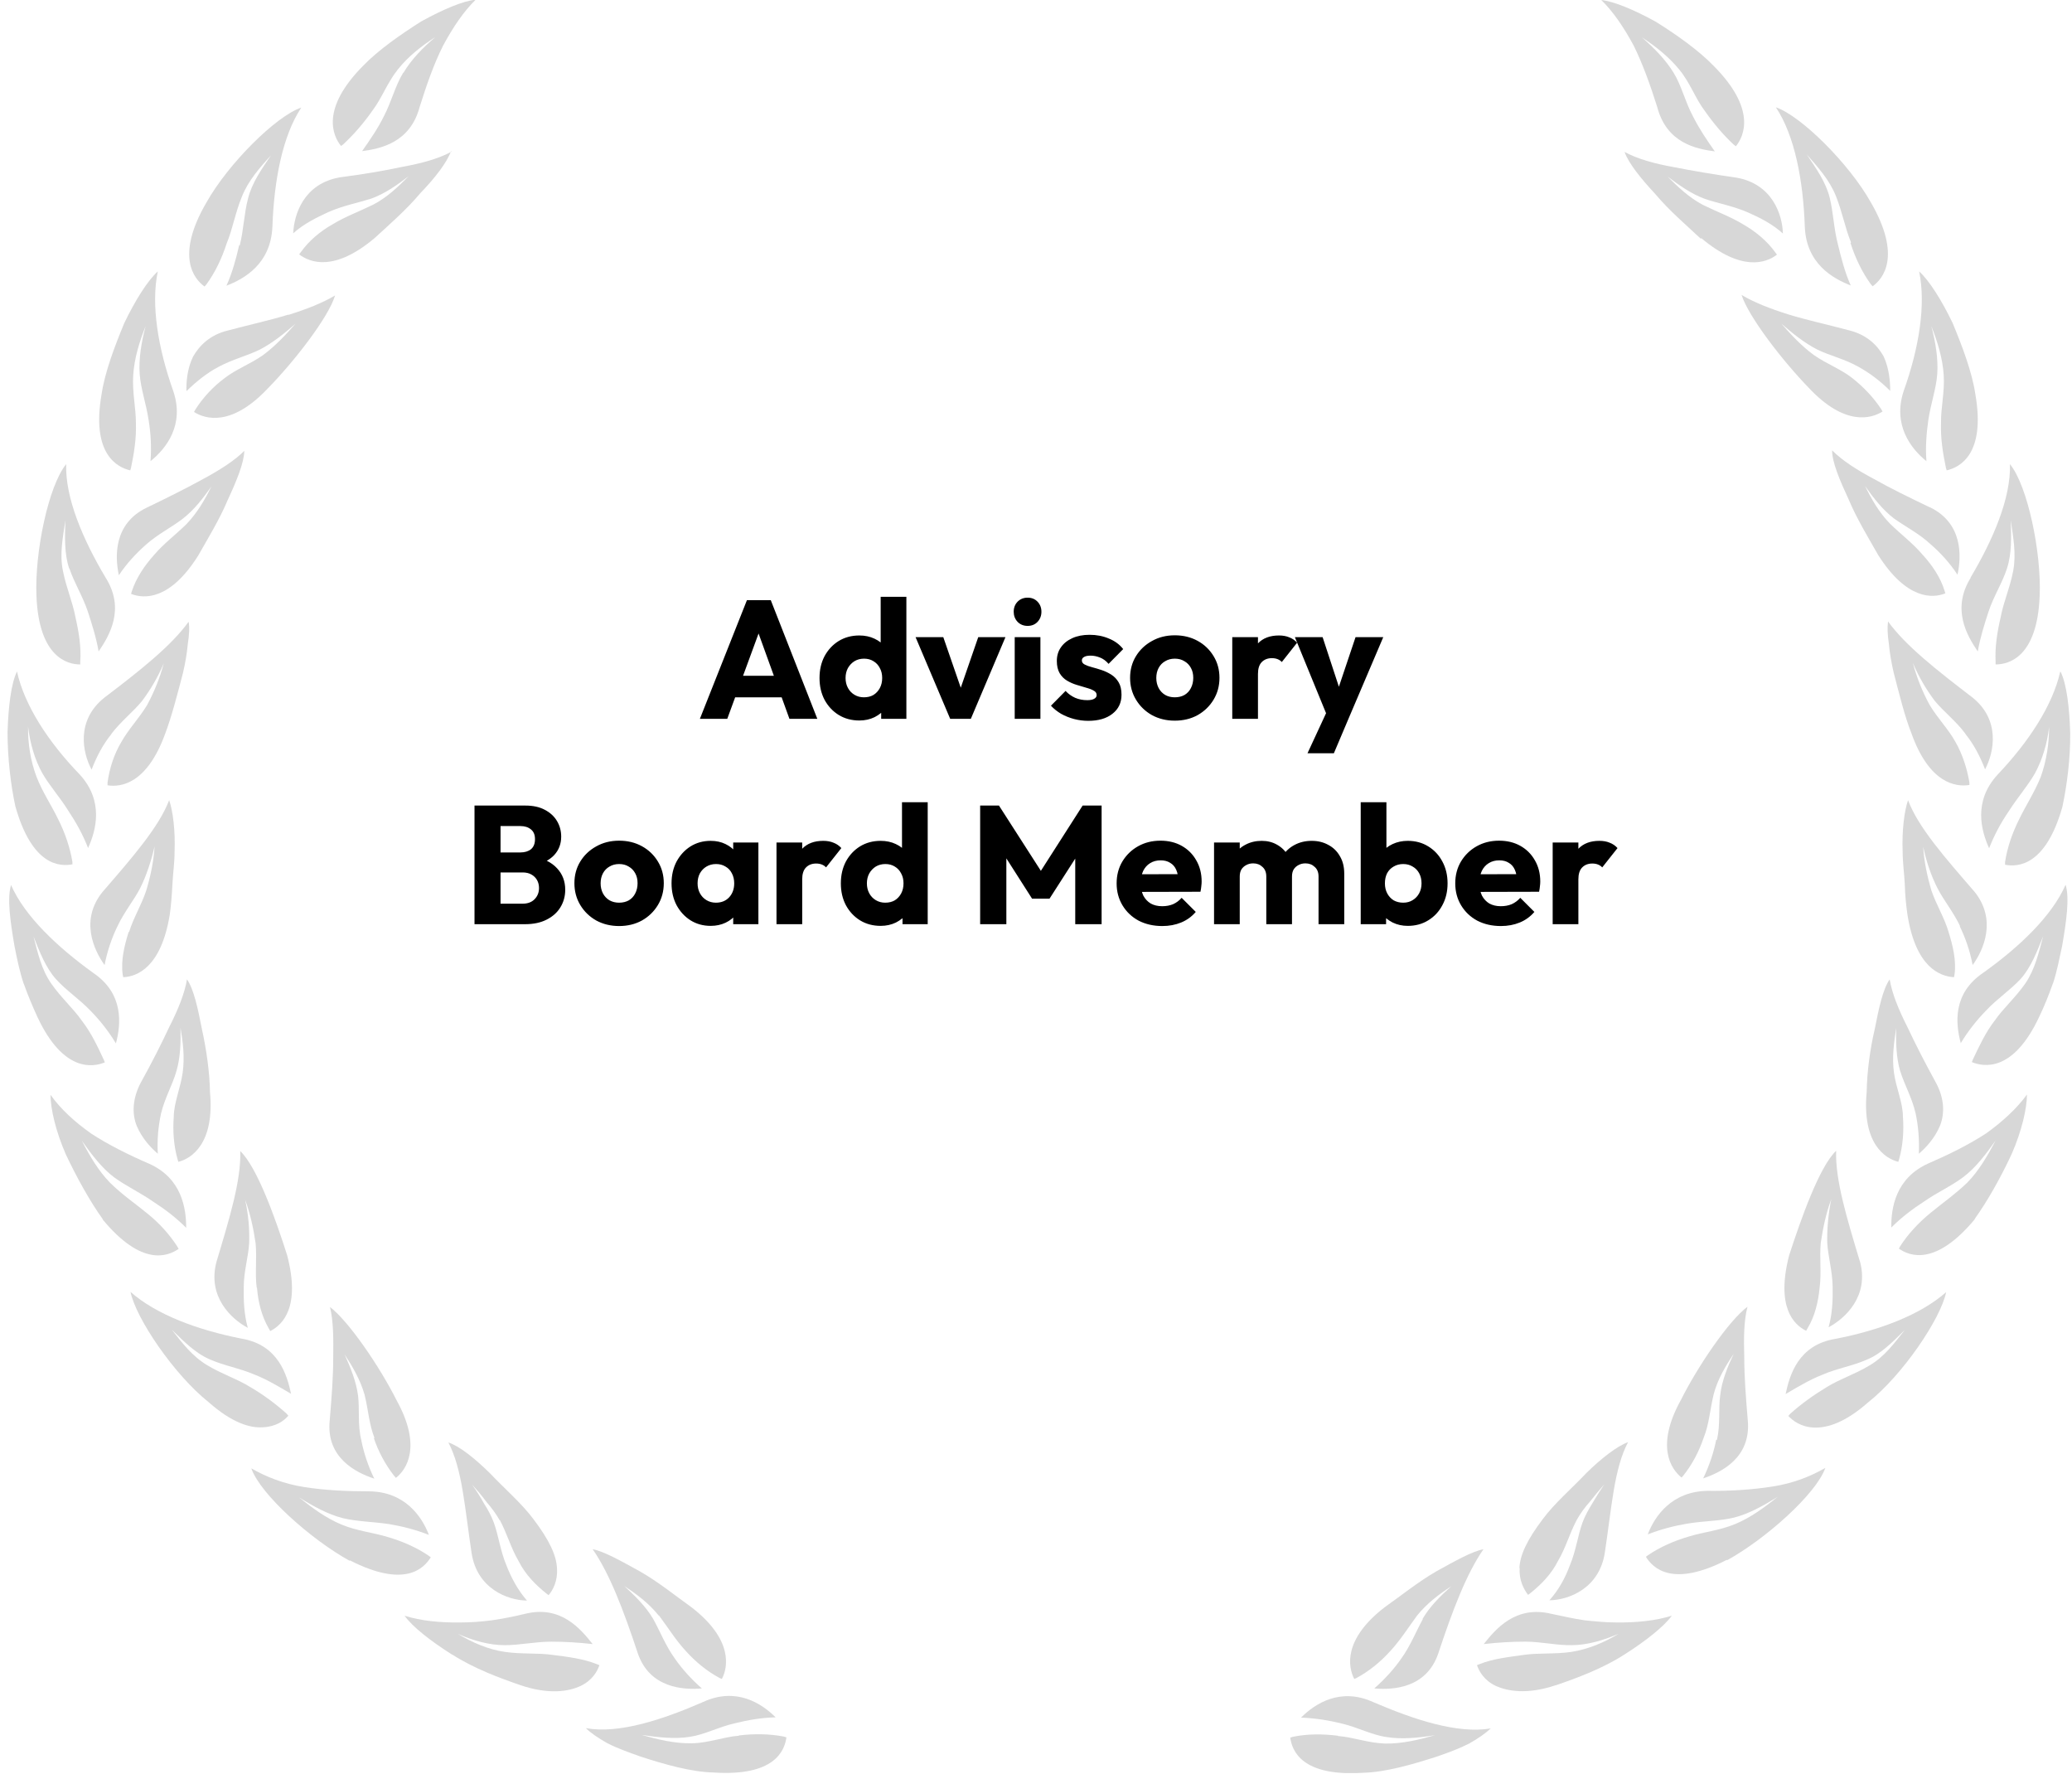 <svg width="222" height="190" viewBox="0 0 222 190" fill="none" xmlns="http://www.w3.org/2000/svg">
<g clip-path="url(#clip0_3359_2832)">
<path d="M171.567 0C172.841 1.245 174 2.954 175.042 4.894C176.027 6.892 176.838 9.179 177.561 11.467C178.575 15.347 181.76 15.955 183.729 16.216C182.832 14.942 182.021 13.726 181.384 12.451C180.544 10.888 180.168 9.179 179.328 7.818C178.488 6.428 177.243 5.154 175.911 3.996C177.359 4.952 178.778 6.052 179.936 7.471C181.094 8.89 181.644 10.54 182.629 11.843C183.585 13.204 184.627 14.45 185.756 15.492L185.988 15.666C186.857 14.594 188.218 11.699 183.614 7.066C181.992 5.386 179.617 3.707 177.388 2.317C175.071 1.042 172.899 0.145 171.567 0Z" fill="#D7D7D7"/>
<path d="M198.266 26.032C198.787 27.654 199.511 29.16 200.437 30.434L200.64 30.666C201.74 29.884 203.796 27.451 200.437 21.66C198.092 17.49 192.937 12.394 190.273 11.496C192.3 14.537 193.198 19.343 193.372 24.266C193.517 28.233 196.354 29.826 198.295 30.579C197.657 29.16 197.281 27.654 196.934 26.235C196.47 24.498 196.441 22.789 196.036 21.168C195.631 19.517 194.588 18.04 193.575 16.535C194.762 17.896 196.007 19.257 196.702 20.994C197.397 22.731 197.686 24.411 198.324 25.975L198.266 26.032Z" fill="#D7D7D7"/>
<path d="M211.644 42.221C211.297 39.875 210.254 37.124 209.212 34.605C208.025 32.144 206.693 30.03 205.621 29.074C206.374 32.665 205.592 37.327 203.971 41.873C202.755 45.522 204.753 48.07 206.403 49.402C206.287 47.896 206.403 46.419 206.606 45.001C206.866 43.234 207.446 41.67 207.561 40.078C207.677 38.456 207.388 36.661 206.924 34.923C207.59 36.603 208.141 38.369 208.256 40.194C208.372 42.018 207.938 43.669 207.967 45.319C207.909 46.97 208.17 48.562 208.488 50.097L208.575 50.387C209.936 50.068 212.774 48.707 211.644 42.221Z" fill="#D7D7D7"/>
<path d="M211.152 61.881C209.067 65.24 210.746 68.078 211.905 69.786C212.165 68.28 212.629 66.832 213.063 65.5C213.613 63.85 214.54 62.431 215.032 60.896C215.553 59.303 215.495 57.537 215.437 55.742C215.698 57.537 216.046 59.333 215.698 61.157C215.351 62.981 214.656 64.487 214.366 66.079C213.99 67.672 213.729 69.323 213.816 70.886V71.176C215.235 71.176 218.275 70.394 218.536 63.85C218.739 59.159 217.233 52.006 215.351 49.719C215.466 53.338 213.555 57.798 211.123 61.881H211.152Z" fill="#D7D7D7"/>
<path d="M220.737 71.957C219.926 75.548 217.378 79.457 214.019 82.99C211.412 85.827 212.252 88.955 213.121 90.866C213.671 89.447 214.395 88.115 215.206 86.928C216.161 85.422 217.233 84.235 218.044 82.816C218.825 81.368 219.347 79.631 219.549 77.864C219.549 79.66 219.26 81.513 218.652 83.221C217.957 84.93 217.059 86.262 216.335 87.768C215.582 89.273 215.061 90.808 214.829 92.343V92.632C216.19 92.893 219.173 92.777 220.968 86.436C221.461 84.148 221.837 81.194 221.808 78.501C221.721 75.779 221.432 73.318 220.795 71.986L220.737 71.957Z" fill="#D7D7D7"/>
<path d="M219.954 105.376C220.389 104.073 220.649 102.683 220.939 101.351C221.402 98.686 221.75 96.196 221.315 94.777C219.838 98.136 216.364 101.437 212.512 104.188C209.182 106.418 209.53 109.661 210.08 111.746C210.862 110.443 211.788 109.285 212.773 108.271C213.96 106.997 215.379 106.071 216.508 104.854C217.609 103.609 218.246 101.959 218.912 100.279C218.449 102.017 218.043 103.812 217.001 105.347C215.929 106.881 214.655 107.982 213.729 109.314C212.715 110.617 212.049 112.094 211.383 113.484L211.267 113.773C212.541 114.294 215.698 114.874 218.478 108.937C218.999 107.866 219.491 106.65 219.954 105.347V105.376Z" fill="#D7D7D7"/>
<path d="M211.558 130.595C212.919 128.713 214.366 126.136 215.525 123.646C216.625 121.155 217.175 118.694 217.175 117.246C216.104 118.723 214.598 120.113 212.832 121.387C210.978 122.603 208.807 123.675 206.606 124.63C203.102 126.194 202.61 129.408 202.639 131.493C203.71 130.422 204.926 129.495 206.143 128.713C207.591 127.7 209.067 127.063 210.37 126.078C211.673 125.093 212.774 123.646 213.816 122.169C212.977 123.761 212.05 125.383 210.776 126.686C209.444 127.96 208.141 128.858 206.838 129.929C205.535 131.001 204.434 132.188 203.594 133.491L203.45 133.752C204.608 134.562 207.388 135.663 211.616 130.566L211.558 130.595Z" fill="#D7D7D7"/>
<path d="M208.517 138.414C205.766 140.846 201.336 142.526 196.616 143.424C192.677 144.09 191.751 147.275 191.316 149.331C192.648 148.549 193.894 147.796 195.226 147.275C196.818 146.58 198.498 146.319 200.004 145.653C201.567 145.016 202.783 143.742 204.086 142.468C202.957 143.887 201.886 145.364 200.264 146.29C198.672 147.246 197.079 147.738 195.689 148.607C194.299 149.447 192.967 150.402 191.809 151.445L191.606 151.676C192.098 152.198 192.967 152.864 194.357 152.922C195.805 152.979 197.716 152.371 200.148 150.229C203.855 147.304 207.938 141.252 208.517 138.414Z" fill="#D7D7D7"/>
<path d="M185.033 167.142C189.145 164.883 194.589 160.047 195.573 157.238C193.981 158.165 192.127 158.889 189.927 159.236C187.726 159.584 185.322 159.729 182.948 159.7C179.155 159.758 177.301 162.364 176.548 164.362C177.967 163.812 179.415 163.435 180.834 163.203C182.6 162.914 184.251 162.943 185.786 162.566C187.378 162.161 188.942 161.292 190.477 160.337C189.058 161.466 187.581 162.566 185.902 163.261C184.222 163.956 182.543 164.101 180.95 164.593C179.357 165.057 177.851 165.723 176.577 166.591L176.346 166.765C177.099 167.981 179.183 170.095 185.033 167.084V167.142Z" fill="#D7D7D7"/>
<path d="M166.731 180.516C168.932 179.763 171.741 178.721 174.029 177.244C176.316 175.796 178.285 174.233 179.125 173.074C177.359 173.624 175.303 173.827 173.131 173.798C172.031 173.798 170.901 173.682 169.772 173.567C168.614 173.393 167.397 173.132 166.21 172.872C162.359 171.945 160.245 174.522 158.971 176.115C160.506 175.941 162.011 175.854 163.401 175.854C165.139 175.854 166.76 176.26 168.382 176.231C170.062 176.231 171.799 175.709 173.421 175.014C171.886 175.941 170.177 176.665 168.353 176.954C166.529 177.215 164.878 177.041 163.257 177.273C161.664 177.505 159.956 177.678 158.537 178.258L158.247 178.373C158.479 179.039 159 179.995 160.274 180.603C161.519 181.153 163.604 181.559 166.703 180.516H166.731Z" fill="#D7D7D7"/>
<path d="M143.335 185.931C141.684 185.729 140.063 185.729 138.528 186.047L138.238 186.134C138.441 187.553 139.483 190.333 146.057 189.899C148.431 189.841 151.269 189.03 153.875 188.19C155.149 187.756 156.394 187.292 157.408 186.771C158.392 186.221 159.203 185.642 159.724 185.15C156.163 185.758 151.472 184.194 147.157 182.341C143.624 180.719 140.902 182.486 139.397 183.991C140.902 184.049 142.379 184.281 143.769 184.628C145.478 185.034 147.041 185.873 148.576 186.076C150.169 186.337 151.964 186.163 153.759 185.873C152.022 186.366 150.226 186.8 148.402 186.771C146.578 186.713 144.956 186.076 143.335 185.96V185.931Z" fill="#D7D7D7"/>
<path d="M182.281 25.511C186.596 29.13 189.231 28.175 190.389 27.277L190.216 27.046C189.347 25.829 188.131 24.816 186.77 24.034C185.438 23.223 183.99 22.702 182.455 21.949C180.978 21.167 179.791 20.038 178.662 18.909C179.936 19.864 181.239 20.791 182.687 21.312C184.135 21.804 185.698 22.065 187.291 22.76C188.536 23.31 189.926 24.005 191.026 25.018C190.969 22.991 189.897 19.69 186.017 19.024C183.584 18.677 181.355 18.3 179.299 17.895C177.214 17.519 175.448 17.026 174.058 16.273C174.492 17.49 175.795 19.111 177.359 20.791C178.836 22.557 180.747 24.179 182.223 25.569L182.281 25.511Z" fill="#D7D7D7"/>
<path d="M201.711 44.103L201.566 43.843C200.756 42.597 199.655 41.439 198.439 40.484C197.223 39.528 195.688 38.978 194.327 38.022C192.995 37.038 191.895 35.85 190.852 34.663C192.04 35.706 193.314 36.719 194.646 37.414C195.978 38.08 197.57 38.428 199.076 39.267C200.292 39.933 201.451 40.802 202.522 41.873C202.522 40.831 202.406 39.47 201.827 38.196C201.161 36.98 200.003 35.85 198.121 35.387C195.862 34.779 193.574 34.287 191.605 33.679C189.665 33.071 187.957 32.404 186.596 31.594C187.349 33.939 190.968 38.63 193.806 41.555C197.657 45.667 200.495 44.856 201.711 44.074V44.103Z" fill="#D7D7D7"/>
<path d="M206.779 54.352C204.608 53.31 202.581 52.325 200.785 51.312C198.932 50.327 197.397 49.343 196.297 48.242C196.297 49.516 197.108 51.428 198.063 53.483C198.932 55.568 200.264 57.74 201.249 59.477C204.289 64.255 207.069 64.111 208.43 63.56L208.343 63.271C207.909 61.852 207.011 60.52 205.94 59.362C204.926 58.174 203.71 57.277 202.494 56.09C201.335 54.902 200.525 53.483 199.83 52.065C200.727 53.339 201.712 54.613 202.928 55.539C204.173 56.437 205.592 57.132 206.837 58.29C207.88 59.188 208.893 60.288 209.733 61.562C210.167 59.593 210.312 56.032 206.75 54.323L206.779 54.352Z" fill="#D7D7D7"/>
<path d="M210.573 78.616C211.47 79.717 212.136 80.991 212.687 82.41C213.671 80.557 214.337 77.111 211.326 74.707C207.503 71.783 204.144 69.147 202.291 66.57C202.204 67.178 202.233 68.018 202.378 68.945C202.465 69.9 202.639 70.972 202.899 72.072C203.478 74.273 204.057 76.705 204.81 78.588C206.721 83.916 209.53 84.321 211.007 84.089V83.8C210.747 82.323 210.283 80.817 209.501 79.456C208.748 78.095 207.619 76.966 206.75 75.518C205.969 74.099 205.36 72.564 204.955 71.03C205.563 72.478 206.403 73.896 207.301 75.084C208.256 76.242 209.53 77.198 210.573 78.588V78.616Z" fill="#D7D7D7"/>
<path d="M209.965 99.205C210.573 100.45 211.065 101.84 211.354 103.375C212.542 101.753 213.961 98.51 211.557 95.527C208.401 91.879 205.505 88.607 204.434 85.711C204.028 86.898 203.768 88.954 203.855 91.242C203.855 92.371 204.028 93.587 204.086 94.746C204.115 95.904 204.231 97.033 204.376 98.018C205.273 103.635 207.851 104.591 209.356 104.678L209.414 104.388C209.617 102.911 209.241 101.319 208.777 99.842C208.343 98.336 207.503 97.004 206.953 95.441C206.49 93.877 206.142 92.255 206.055 90.692C206.374 92.226 206.895 93.79 207.59 95.151C208.256 96.454 209.299 97.699 210.022 99.234L209.965 99.205Z" fill="#D7D7D7"/>
<path d="M203.594 114.727C204.029 116.174 204.868 117.593 205.245 119.273C205.534 120.605 205.65 122.053 205.592 123.587C206.374 122.921 207.301 121.908 207.851 120.605C208.372 119.302 208.343 117.68 207.417 115.972C206.258 113.858 205.245 111.889 204.376 110.036C203.42 108.153 202.725 106.445 202.465 104.91C201.741 105.953 201.307 107.98 200.872 110.209C200.351 112.41 200.032 114.9 200.003 116.956C199.482 122.545 202.002 124.109 203.391 124.456L203.478 124.167C203.884 122.719 204 121.155 203.884 119.62C203.884 118.115 203.16 116.58 202.928 114.929C202.697 113.279 202.928 111.686 203.16 110.122C203.131 111.686 203.16 113.279 203.594 114.756V114.727Z" fill="#D7D7D7"/>
<path d="M199.279 135.142C197.889 130.538 196.615 126.368 196.731 123.27C194.907 125.007 192.938 130.654 191.692 134.476C190.274 139.978 192.156 141.889 193.517 142.555L193.662 142.294C194.443 141.02 194.82 139.457 194.965 137.893C195.167 136.329 194.936 134.794 195.08 133.144C195.312 131.551 195.66 129.93 196.21 128.453C195.891 129.988 195.746 131.638 195.775 133.115C195.862 134.592 196.326 136.126 196.355 137.835C196.383 139.225 196.326 140.731 195.92 142.178C197.716 141.223 200.293 138.819 199.279 135.113V135.142Z" fill="#D7D7D7"/>
<path d="M183.874 154.252C183.614 155.584 183.15 156.974 182.484 158.364C184.396 157.727 187.639 156.164 187.262 152.139C187.06 149.735 186.886 147.476 186.886 145.449C186.828 143.393 186.828 141.511 187.233 139.977C185.235 141.453 181.905 146.347 180.081 149.996C177.359 154.918 179.038 157.38 180.168 158.277L180.37 158.046C181.297 156.887 182.05 155.469 182.542 153.992C183.121 152.573 183.208 151.009 183.614 149.33C184.048 147.708 184.888 146.318 185.756 145.015C185.09 146.434 184.482 147.911 184.309 149.446C184.106 150.922 184.338 152.631 183.961 154.223L183.874 154.252Z" fill="#D7D7D7"/>
<path d="M162.823 167.978C162.736 169.31 163.286 170.266 163.721 170.845L163.952 170.671C165.111 169.745 166.211 168.644 166.935 167.197C167.746 165.836 168.151 164.301 168.933 162.824C169.338 162.1 169.802 161.463 170.352 160.855C170.844 160.218 171.365 159.61 171.886 159.002C171.452 159.668 171.018 160.334 170.612 161.029C170.207 161.695 169.831 162.361 169.57 163.056C169.049 164.446 168.875 166.067 168.209 167.66C167.717 168.992 167.022 170.295 166.008 171.424C168.122 171.395 171.365 170.121 171.944 166.328C172.292 164.04 172.552 161.724 172.9 159.668C173.247 157.612 173.711 155.845 174.435 154.484C173.247 154.919 171.597 156.193 169.975 157.785C168.412 159.436 166.529 161.058 165.313 162.708C163.576 164.996 162.852 166.617 162.794 167.978H162.823Z" fill="#D7D7D7"/>
<path d="M152.455 173.424C151.703 174.785 151.152 176.233 150.168 177.623C149.386 178.752 148.401 179.852 147.243 180.866C149.241 181.04 152.832 180.866 154.106 177.102C155.641 172.468 157.118 168.588 158.942 165.953C157.726 166.185 155.93 167.198 153.932 168.299C151.963 169.428 149.994 171.021 148.344 172.179C143.884 175.625 144.434 178.578 145.1 179.852L145.361 179.737C146.693 179.013 147.909 178.028 148.952 176.87C150.023 175.712 150.805 174.466 151.818 173.077C152.861 171.773 154.164 170.789 155.496 169.92C154.338 170.963 153.179 172.092 152.398 173.453L152.455 173.424Z" fill="#D7D7D7"/>
<path d="M43.201 7.791C42.361 9.152 41.956 10.861 41.145 12.424C40.508 13.727 39.668 14.943 38.799 16.189C40.768 15.928 43.954 15.291 44.967 11.44C45.691 9.152 46.473 6.864 47.486 4.866C48.529 2.926 49.687 1.218 50.961 -0.027C49.629 0.088 47.457 1.015 45.141 2.289C42.94 3.679 40.537 5.359 38.915 7.038C34.311 11.671 35.672 14.567 36.541 15.638L36.772 15.465C37.902 14.422 38.973 13.177 39.929 11.816C40.913 10.513 41.492 8.862 42.622 7.444C43.751 6.025 45.17 4.924 46.647 3.969C45.315 5.098 44.069 6.372 43.23 7.791H43.201Z" fill="#D7D7D7"/>
<path d="M25.624 26.263C25.305 27.681 24.9 29.187 24.263 30.606C26.203 29.853 29.012 28.261 29.186 24.294C29.359 19.371 30.257 14.564 32.284 11.523C29.591 12.421 24.465 17.517 22.12 21.687C18.761 27.45 20.788 29.882 21.917 30.693L22.12 30.461C23.047 29.187 23.77 27.681 24.292 26.06C24.929 24.525 25.189 22.846 25.913 21.079C26.608 19.313 27.854 17.952 29.041 16.62C28.027 18.126 26.985 19.602 26.579 21.253C26.145 22.875 26.116 24.583 25.682 26.32L25.624 26.263Z" fill="#D7D7D7"/>
<path d="M18.558 41.873C16.937 37.298 16.155 32.665 16.908 29.074C15.836 30.03 14.504 32.144 13.317 34.605C12.275 37.124 11.232 39.875 10.885 42.221C9.755 48.678 12.593 50.068 13.954 50.387L14.041 50.097C14.36 48.562 14.62 46.97 14.562 45.319C14.562 43.669 14.157 42.018 14.273 40.194C14.389 38.369 14.939 36.603 15.605 34.923C15.141 36.661 14.852 38.456 14.968 40.078C15.084 41.67 15.663 43.234 15.923 45.001C16.155 46.419 16.242 47.896 16.126 49.402C17.805 48.041 19.803 45.522 18.558 41.873Z" fill="#D7D7D7"/>
<path d="M7.439 60.896C7.96 62.46 8.858 63.85 9.408 65.5C9.842 66.832 10.306 68.28 10.566 69.786C11.724 68.078 13.433 65.24 11.319 61.881C8.887 57.798 6.975 53.338 7.091 49.719C5.209 52.006 3.703 59.13 3.906 63.85C4.167 70.423 7.236 71.176 8.597 71.176V70.886C8.713 69.352 8.452 67.701 8.076 66.079C7.786 64.487 7.091 62.952 6.744 61.157C6.367 59.333 6.744 57.537 7.004 55.742C6.947 57.537 6.889 59.333 7.41 60.896H7.439Z" fill="#D7D7D7"/>
<path d="M7.757 92.605V92.315C7.497 90.781 6.975 89.217 6.223 87.74C5.499 86.234 4.572 84.902 3.906 83.194C3.269 81.486 2.979 79.632 3.008 77.837C3.211 79.603 3.732 81.37 4.514 82.789C5.325 84.207 6.425 85.395 7.352 86.9C8.163 88.117 8.887 89.42 9.437 90.839C10.306 88.927 11.145 85.8 8.539 82.962C5.151 79.459 2.603 75.52 1.821 71.93C1.184 73.233 0.894 75.723 0.808 78.445C0.808 81.167 1.155 84.121 1.647 86.379C3.443 92.75 6.396 92.866 7.815 92.576L7.757 92.605Z" fill="#D7D7D7"/>
<path d="M2.545 105.374C3.008 106.677 3.53 107.893 4.022 108.965C6.802 114.901 9.987 114.322 11.232 113.8L11.116 113.511C10.45 112.092 9.784 110.644 8.771 109.341C7.844 108.009 6.57 106.909 5.499 105.374C4.427 103.839 4.051 102.073 3.587 100.307C4.253 101.986 4.89 103.637 5.991 104.882C7.091 106.098 8.51 107.025 9.726 108.299C10.711 109.312 11.637 110.47 12.419 111.773C12.97 109.718 13.288 106.445 9.987 104.216C6.136 101.436 2.661 98.164 1.184 94.805C0.75 96.224 1.097 98.714 1.56 101.378C1.821 102.71 2.111 104.1 2.545 105.403V105.374Z" fill="#D7D7D7"/>
<path d="M10.972 130.598C15.171 135.694 17.951 134.594 19.138 133.783L18.993 133.522C18.153 132.219 17.053 131.003 15.75 129.961C14.447 128.889 13.144 128.02 11.812 126.717C10.537 125.414 9.611 123.822 8.771 122.2C9.814 123.677 10.914 125.125 12.217 126.109C13.52 127.065 14.997 127.731 16.445 128.744C17.661 129.526 18.848 130.424 19.948 131.524C19.948 129.439 19.485 126.225 15.981 124.661C13.781 123.706 11.609 122.634 9.756 121.418C7.989 120.173 6.484 118.783 5.412 117.277C5.412 118.725 5.962 121.187 7.063 123.677C8.221 126.138 9.669 128.744 11.03 130.627L10.972 130.598Z" fill="#D7D7D7"/>
<path d="M22.352 150.201C24.813 152.373 26.724 152.981 28.143 152.894C29.562 152.836 30.431 152.199 30.894 151.649L30.692 151.417C29.533 150.375 28.201 149.39 26.811 148.58C25.421 147.711 23.829 147.219 22.236 146.263C20.615 145.307 19.514 143.86 18.414 142.441C19.688 143.686 20.933 144.96 22.497 145.626C24.003 146.292 25.653 146.553 27.275 147.248C28.607 147.769 29.852 148.522 31.184 149.304C30.75 147.277 29.823 144.062 25.885 143.396C21.165 142.47 16.734 140.819 13.983 138.387C14.562 141.225 18.645 147.248 22.352 150.201Z" fill="#D7D7D7"/>
<path d="M37.467 167.138C43.345 170.15 45.401 168.036 46.154 166.82L45.923 166.646C44.648 165.777 43.143 165.111 41.55 164.648C39.957 164.156 38.278 164.011 36.598 163.316C34.919 162.621 33.442 161.521 32.023 160.391C33.558 161.347 35.122 162.216 36.714 162.621C38.278 162.998 39.9 162.998 41.666 163.258C43.085 163.49 44.533 163.866 45.952 164.416C45.199 162.418 43.345 159.783 39.552 159.754C37.149 159.754 34.774 159.638 32.573 159.291C30.373 158.944 28.49 158.191 26.927 157.293C27.911 160.102 33.355 164.938 37.467 167.196V167.138Z" fill="#D7D7D7"/>
<path d="M48.471 177.246C50.759 178.722 53.568 179.765 55.768 180.518C58.838 181.56 60.952 181.184 62.197 180.605C63.471 179.996 63.992 179.041 64.224 178.375L63.934 178.259C62.486 177.68 60.807 177.477 59.214 177.275C57.621 177.043 55.971 177.217 54.118 176.956C52.293 176.695 50.585 175.942 49.05 175.016C50.672 175.74 52.409 176.232 54.089 176.232C55.71 176.232 57.332 175.856 59.069 175.856C60.459 175.856 61.965 175.942 63.5 176.116C62.226 174.524 60.112 171.917 56.261 172.873C55.073 173.163 53.886 173.394 52.699 173.568C51.569 173.713 50.44 173.8 49.34 173.8C47.139 173.829 45.083 173.626 43.346 173.076C44.185 174.263 46.154 175.798 48.442 177.246H48.471Z" fill="#D7D7D7"/>
<path d="M79.166 185.933C77.544 186.049 75.923 186.715 74.099 186.744C72.303 186.773 70.479 186.338 68.742 185.846C70.508 186.107 72.303 186.309 73.925 186.049C75.489 185.817 77.023 184.977 78.732 184.601C80.122 184.254 81.598 183.993 83.104 183.964C81.598 182.458 78.876 180.692 75.344 182.313C71.029 184.196 66.338 185.759 62.776 185.122C63.298 185.643 64.108 186.194 65.093 186.744C66.106 187.265 67.323 187.699 68.626 188.163C71.203 189.002 74.041 189.813 76.444 189.871C83.017 190.306 84.06 187.526 84.263 186.107L83.973 186.02C82.467 185.73 80.817 185.701 79.166 185.904V185.933Z" fill="#D7D7D7"/>
<path d="M48.384 16.245C46.994 16.998 45.199 17.491 43.143 17.867C41.116 18.301 38.857 18.678 36.425 18.996C32.544 19.662 31.502 22.963 31.415 24.99C32.544 23.977 33.905 23.311 35.151 22.732C36.714 22.037 38.278 21.747 39.755 21.284C41.203 20.763 42.535 19.836 43.78 18.881C42.65 20.01 41.492 21.139 39.986 21.921C38.452 22.674 37.004 23.195 35.672 24.006C34.282 24.788 33.094 25.801 32.226 27.017L32.052 27.249C33.239 28.147 35.846 29.131 40.16 25.483C41.637 24.122 43.548 22.471 45.025 20.705C46.617 19.054 47.892 17.404 48.326 16.188L48.384 16.245Z" fill="#D7D7D7"/>
<path d="M30.895 33.704C28.925 34.312 26.638 34.805 24.379 35.413C22.497 35.876 21.368 37.005 20.673 38.222C20.065 39.496 19.949 40.857 19.978 41.899C21.078 40.828 22.207 39.93 23.424 39.293C24.929 38.482 26.522 38.106 27.854 37.44C29.186 36.745 30.46 35.731 31.647 34.689C30.605 35.876 29.505 37.063 28.172 38.048C26.811 39.004 25.277 39.554 24.061 40.509C22.816 41.436 21.744 42.594 20.933 43.868L20.788 44.129C22.005 44.911 24.814 45.721 28.694 41.61C31.532 38.714 35.18 34.023 35.904 31.648C34.543 32.459 32.835 33.125 30.895 33.733V33.704Z" fill="#D7D7D7"/>
<path d="M26.203 48.27C25.103 49.37 23.539 50.354 21.715 51.339C19.92 52.324 17.893 53.337 15.721 54.38C12.159 56.088 12.304 59.65 12.738 61.619C13.578 60.345 14.592 59.273 15.634 58.347C16.908 57.217 18.327 56.522 19.543 55.596C20.759 54.669 21.744 53.395 22.642 52.121C21.947 53.54 21.136 54.93 19.978 56.146C18.761 57.333 17.545 58.231 16.532 59.418C15.489 60.576 14.592 61.908 14.128 63.327L14.041 63.617C15.431 64.167 18.211 64.312 21.223 59.534C22.207 57.796 23.539 55.625 24.408 53.54C25.364 51.484 26.145 49.573 26.174 48.298L26.203 48.27Z" fill="#D7D7D7"/>
<path d="M11.927 78.619C12.969 77.258 14.243 76.273 15.199 75.115C16.097 73.928 16.936 72.509 17.545 71.061C17.139 72.596 16.531 74.101 15.749 75.549C14.881 76.968 13.78 78.097 12.998 79.487C12.188 80.848 11.724 82.354 11.522 83.831V84.121C12.969 84.352 15.749 83.947 17.689 78.619C18.413 76.708 19.021 74.304 19.601 72.103C19.861 71.003 20.035 69.932 20.122 68.976C20.267 68.049 20.325 67.21 20.209 66.602C18.355 69.179 15.025 71.814 11.174 74.739C8.134 77.171 8.829 80.617 9.813 82.441C10.363 81.022 11.029 79.748 11.927 78.648V78.619Z" fill="#D7D7D7"/>
<path d="M13.781 99.842C13.318 101.319 12.941 102.911 13.144 104.388L13.202 104.678C14.679 104.62 17.256 103.635 18.182 98.018C18.327 97.004 18.414 95.904 18.472 94.746C18.53 93.587 18.704 92.4 18.704 91.242C18.791 88.954 18.53 86.898 18.125 85.711C17.024 88.607 14.157 91.879 11.001 95.527C8.569 98.51 10.017 101.724 11.204 103.375C11.493 101.869 11.986 100.45 12.594 99.205C13.318 97.67 14.36 96.425 15.026 95.122C15.692 93.79 16.213 92.197 16.561 90.663C16.474 92.226 16.127 93.877 15.663 95.412C15.142 96.975 14.302 98.307 13.839 99.813L13.781 99.842Z" fill="#D7D7D7"/>
<path d="M18.617 119.62C18.501 121.155 18.617 122.748 19.022 124.167L19.109 124.456C20.499 124.109 23.018 122.516 22.497 116.956C22.468 114.9 22.12 112.439 21.628 110.209C21.194 107.98 20.759 105.953 20.035 104.91C19.775 106.445 19.08 108.153 18.124 110.036C17.256 111.889 16.242 113.887 15.084 115.972C14.186 117.68 14.128 119.302 14.649 120.605C15.2 121.908 16.126 122.921 16.908 123.587C16.821 122.053 16.966 120.605 17.256 119.273C17.661 117.593 18.501 116.174 18.906 114.727C19.34 113.25 19.369 111.657 19.34 110.093C19.601 111.657 19.804 113.25 19.572 114.9C19.34 116.551 18.645 118.086 18.617 119.591V119.62Z" fill="#D7D7D7"/>
<path d="M27.535 137.924C27.651 139.488 28.057 141.051 28.809 142.326L28.954 142.586C30.315 141.891 32.197 140.009 30.779 134.507C29.562 130.656 27.564 125.038 25.74 123.301C25.856 126.399 24.582 130.54 23.192 135.173C22.207 138.88 24.756 141.283 26.551 142.239C26.145 140.791 26.087 139.256 26.116 137.895C26.116 136.187 26.609 134.652 26.696 133.175C26.753 131.698 26.609 130.048 26.261 128.513C26.811 129.99 27.159 131.611 27.391 133.204C27.535 134.855 27.304 136.418 27.506 137.953L27.535 137.924Z" fill="#D7D7D7"/>
<path d="M40.045 154.023C40.537 155.5 41.29 156.89 42.217 158.077L42.419 158.309C43.548 157.44 45.228 154.95 42.506 150.027C40.682 146.378 37.323 141.485 35.354 140.008C35.73 141.514 35.73 143.425 35.701 145.481C35.701 147.508 35.527 149.766 35.325 152.17C34.919 156.166 38.163 157.758 40.103 158.396C39.437 157.035 38.973 155.616 38.713 154.284C38.307 152.662 38.539 150.983 38.365 149.506C38.163 147.971 37.554 146.494 36.917 145.075C37.786 146.407 38.597 147.797 39.06 149.39C39.466 151.04 39.553 152.633 40.132 154.052L40.045 154.023Z" fill="#D7D7D7"/>
<path d="M53.568 162.855C54.35 164.332 54.755 165.867 55.566 167.228C56.29 168.676 57.39 169.776 58.548 170.703L58.78 170.876C59.243 170.326 59.765 169.371 59.678 168.01C59.62 166.649 58.896 165.027 57.159 162.739C55.942 161.089 54.06 159.467 52.496 157.817C50.875 156.224 49.253 154.921 48.037 154.516C48.761 155.877 49.224 157.643 49.572 159.699C49.919 161.755 50.18 164.071 50.527 166.359C51.107 170.152 54.35 171.427 56.464 171.455C55.479 170.326 54.784 169.023 54.263 167.691C53.597 166.098 53.423 164.506 52.902 163.087C52.641 162.363 52.265 161.697 51.859 161.06C51.483 160.365 51.049 159.699 50.585 159.033C51.107 159.612 51.628 160.22 52.12 160.886C52.641 161.494 53.133 162.131 53.539 162.855H53.568Z" fill="#D7D7D7"/>
<path d="M70.623 173.077C71.637 174.438 72.419 175.712 73.49 176.87C74.533 178.028 75.778 179.042 77.081 179.737L77.341 179.852C78.007 178.607 78.558 175.625 74.098 172.179C72.477 171.021 70.508 169.428 68.51 168.299C66.511 167.198 64.716 166.185 63.5 165.953C65.324 168.588 66.801 172.468 68.336 177.102C69.61 180.837 73.23 181.04 75.199 180.866C74.04 179.852 73.056 178.752 72.274 177.623C71.289 176.233 70.739 174.785 69.986 173.424C69.204 172.092 68.046 170.963 66.888 169.891C68.191 170.76 69.494 171.716 70.566 173.048L70.623 173.077Z" fill="#D7D7D7"/>
<path d="M74.988 77L80.028 64.292H82.584L87.57 77H84.582L80.766 66.452H81.792L77.922 77H74.988ZM77.85 74.696V72.392H84.78V74.696H77.85ZM92.072 77.18C91.244 77.18 90.506 76.982 89.858 76.586C89.222 76.19 88.718 75.65 88.346 74.966C87.986 74.282 87.806 73.502 87.806 72.626C87.806 71.75 87.986 70.97 88.346 70.286C88.718 69.602 89.222 69.062 89.858 68.666C90.506 68.27 91.244 68.072 92.072 68.072C92.672 68.072 93.212 68.186 93.692 68.414C94.184 68.642 94.586 68.96 94.898 69.368C95.222 69.764 95.402 70.22 95.438 70.736V74.426C95.402 74.942 95.228 75.41 94.916 75.83C94.604 76.238 94.202 76.568 93.71 76.82C93.218 77.06 92.672 77.18 92.072 77.18ZM92.558 74.696C92.954 74.696 93.296 74.612 93.584 74.444C93.872 74.264 94.1 74.018 94.268 73.706C94.436 73.394 94.52 73.034 94.52 72.626C94.52 72.218 94.436 71.864 94.268 71.564C94.112 71.252 93.884 71.006 93.584 70.826C93.296 70.646 92.96 70.556 92.576 70.556C92.192 70.556 91.85 70.646 91.55 70.826C91.262 71.006 91.028 71.252 90.848 71.564C90.68 71.876 90.596 72.23 90.596 72.626C90.596 73.022 90.68 73.376 90.848 73.688C91.016 74 91.25 74.246 91.55 74.426C91.85 74.606 92.186 74.696 92.558 74.696ZM97.112 77H94.412V74.642L94.826 72.518L94.358 70.394V63.932H97.112V77ZM101.805 77L98.097 68.252H101.067L103.587 75.542H102.291L104.811 68.252H107.727L104.019 77H101.805ZM108.719 77V68.252H111.473V77H108.719ZM110.105 67.046C109.673 67.046 109.313 66.902 109.025 66.614C108.749 66.314 108.611 65.954 108.611 65.534C108.611 65.102 108.749 64.742 109.025 64.454C109.313 64.166 109.673 64.022 110.105 64.022C110.537 64.022 110.891 64.166 111.167 64.454C111.443 64.742 111.581 65.102 111.581 65.534C111.581 65.954 111.443 66.314 111.167 66.614C110.891 66.902 110.537 67.046 110.105 67.046ZM116.598 77.216C116.082 77.216 115.572 77.15 115.068 77.018C114.576 76.886 114.114 76.7 113.682 76.46C113.262 76.208 112.902 75.92 112.602 75.596L114.168 74.012C114.456 74.324 114.798 74.57 115.194 74.75C115.59 74.918 116.022 75.002 116.49 75.002C116.814 75.002 117.06 74.954 117.228 74.858C117.408 74.762 117.498 74.63 117.498 74.462C117.498 74.246 117.39 74.084 117.174 73.976C116.97 73.856 116.706 73.754 116.382 73.67C116.058 73.574 115.716 73.472 115.356 73.364C114.996 73.256 114.654 73.106 114.33 72.914C114.006 72.722 113.742 72.458 113.538 72.122C113.334 71.774 113.232 71.336 113.232 70.808C113.232 70.244 113.376 69.758 113.664 69.35C113.952 68.93 114.36 68.6 114.888 68.36C115.416 68.12 116.034 68 116.742 68C117.486 68 118.17 68.132 118.794 68.396C119.43 68.648 119.946 69.026 120.342 69.53L118.776 71.114C118.5 70.79 118.188 70.562 117.84 70.43C117.504 70.298 117.174 70.232 116.85 70.232C116.538 70.232 116.304 70.28 116.148 70.376C115.992 70.46 115.914 70.586 115.914 70.754C115.914 70.934 116.016 71.078 116.22 71.186C116.424 71.294 116.688 71.39 117.012 71.474C117.336 71.558 117.678 71.66 118.038 71.78C118.398 71.9 118.74 72.062 119.064 72.266C119.388 72.47 119.652 72.746 119.856 73.094C120.06 73.43 120.162 73.874 120.162 74.426C120.162 75.278 119.838 75.956 119.19 76.46C118.554 76.964 117.69 77.216 116.598 77.216ZM125.869 77.198C124.969 77.198 124.153 77 123.421 76.604C122.701 76.196 122.131 75.644 121.711 74.948C121.291 74.252 121.081 73.472 121.081 72.608C121.081 71.744 121.291 70.97 121.711 70.286C122.131 69.602 122.701 69.062 123.421 68.666C124.141 68.258 124.957 68.054 125.869 68.054C126.781 68.054 127.597 68.252 128.317 68.648C129.037 69.044 129.607 69.59 130.027 70.286C130.447 70.97 130.657 71.744 130.657 72.608C130.657 73.472 130.447 74.252 130.027 74.948C129.607 75.644 129.037 76.196 128.317 76.604C127.597 77 126.781 77.198 125.869 77.198ZM125.869 74.696C126.265 74.696 126.613 74.612 126.913 74.444C127.213 74.264 127.441 74.018 127.597 73.706C127.765 73.382 127.849 73.016 127.849 72.608C127.849 72.2 127.765 71.846 127.597 71.546C127.429 71.234 127.195 70.994 126.895 70.826C126.607 70.646 126.265 70.556 125.869 70.556C125.485 70.556 125.143 70.646 124.843 70.826C124.543 70.994 124.309 71.234 124.141 71.546C123.973 71.858 123.889 72.218 123.889 72.626C123.889 73.022 123.973 73.382 124.141 73.706C124.309 74.018 124.543 74.264 124.843 74.444C125.143 74.612 125.485 74.696 125.869 74.696ZM132.028 77V68.252H134.782V77H132.028ZM134.782 72.194L133.63 71.294C133.858 70.274 134.242 69.482 134.782 68.918C135.322 68.354 136.072 68.072 137.032 68.072C137.452 68.072 137.818 68.138 138.13 68.27C138.454 68.39 138.736 68.582 138.976 68.846L137.338 70.916C137.218 70.784 137.068 70.682 136.888 70.61C136.708 70.538 136.504 70.502 136.276 70.502C135.82 70.502 135.454 70.646 135.178 70.934C134.914 71.21 134.782 71.63 134.782 72.194ZM142.339 77.036L138.739 68.252H141.709L143.995 75.218H142.897L145.237 68.252H148.207L144.463 77.036H142.339ZM140.089 80.69L142.717 75.02L144.463 77.036L142.915 80.69H140.089ZM53 99V96.804H55.988C56.54 96.804 56.972 96.642 57.284 96.318C57.596 95.994 57.752 95.598 57.752 95.13C57.752 94.806 57.68 94.518 57.536 94.266C57.392 94.014 57.188 93.816 56.924 93.672C56.672 93.528 56.36 93.456 55.988 93.456H53V91.314H55.754C56.222 91.314 56.6 91.2 56.888 90.972C57.176 90.732 57.32 90.372 57.32 89.892C57.32 89.424 57.176 89.076 56.888 88.848C56.6 88.608 56.222 88.488 55.754 88.488H53V86.292H56.294C57.11 86.292 57.8 86.442 58.364 86.742C58.94 87.042 59.378 87.444 59.678 87.948C59.978 88.452 60.128 89.01 60.128 89.622C60.128 90.402 59.876 91.062 59.372 91.602C58.868 92.142 58.124 92.514 57.14 92.718L57.212 91.764C58.28 91.968 59.102 92.382 59.678 93.006C60.266 93.63 60.56 94.398 60.56 95.31C60.56 96.006 60.386 96.636 60.038 97.2C59.702 97.752 59.21 98.19 58.562 98.514C57.926 98.838 57.158 99 56.258 99H53ZM50.84 99V86.292H53.63V99H50.84ZM66.332 99.198C65.431 99.198 64.615 99 63.883 98.604C63.163 98.196 62.593 97.644 62.173 96.948C61.754 96.252 61.544 95.472 61.544 94.608C61.544 93.744 61.754 92.97 62.173 92.286C62.593 91.602 63.163 91.062 63.883 90.666C64.603 90.258 65.419 90.054 66.332 90.054C67.243 90.054 68.059 90.252 68.779 90.648C69.499 91.044 70.07 91.59 70.49 92.286C70.909 92.97 71.12 93.744 71.12 94.608C71.12 95.472 70.909 96.252 70.49 96.948C70.07 97.644 69.499 98.196 68.779 98.604C68.059 99 67.243 99.198 66.332 99.198ZM66.332 96.696C66.728 96.696 67.076 96.612 67.376 96.444C67.675 96.264 67.903 96.018 68.059 95.706C68.228 95.382 68.311 95.016 68.311 94.608C68.311 94.2 68.228 93.846 68.059 93.546C67.891 93.234 67.657 92.994 67.358 92.826C67.07 92.646 66.728 92.556 66.332 92.556C65.948 92.556 65.606 92.646 65.305 92.826C65.005 92.994 64.772 93.234 64.603 93.546C64.436 93.858 64.352 94.218 64.352 94.626C64.352 95.022 64.436 95.382 64.603 95.706C64.772 96.018 65.005 96.264 65.305 96.444C65.606 96.612 65.948 96.696 66.332 96.696ZM76.145 99.18C75.341 99.18 74.621 98.982 73.985 98.586C73.361 98.19 72.863 97.65 72.491 96.966C72.131 96.282 71.951 95.502 71.951 94.626C71.951 93.75 72.131 92.97 72.491 92.286C72.863 91.602 73.361 91.062 73.985 90.666C74.621 90.27 75.341 90.072 76.145 90.072C76.733 90.072 77.261 90.186 77.729 90.414C78.209 90.642 78.599 90.96 78.899 91.368C79.199 91.764 79.367 92.22 79.403 92.736V96.516C79.367 97.032 79.199 97.494 78.899 97.902C78.611 98.298 78.227 98.61 77.747 98.838C77.267 99.066 76.733 99.18 76.145 99.18ZM76.703 96.696C77.291 96.696 77.765 96.504 78.125 96.12C78.485 95.724 78.665 95.226 78.665 94.626C78.665 94.218 78.581 93.858 78.413 93.546C78.257 93.234 78.029 92.994 77.729 92.826C77.441 92.646 77.105 92.556 76.721 92.556C76.337 92.556 75.995 92.646 75.695 92.826C75.407 92.994 75.173 93.234 74.993 93.546C74.825 93.858 74.741 94.218 74.741 94.626C74.741 95.022 74.825 95.376 74.993 95.688C75.161 96 75.395 96.246 75.695 96.426C75.995 96.606 76.331 96.696 76.703 96.696ZM78.557 99V96.642L78.971 94.518L78.557 92.394V90.252H81.257V99H78.557ZM83.196 99V90.252H85.95V99H83.196ZM85.95 94.194L84.798 93.294C85.026 92.274 85.41 91.482 85.95 90.918C86.49 90.354 87.24 90.072 88.2 90.072C88.62 90.072 88.986 90.138 89.298 90.27C89.622 90.39 89.904 90.582 90.144 90.846L88.506 92.916C88.386 92.784 88.236 92.682 88.056 92.61C87.876 92.538 87.672 92.502 87.444 92.502C86.988 92.502 86.622 92.646 86.346 92.934C86.082 93.21 85.95 93.63 85.95 94.194ZM94.357 99.18C93.529 99.18 92.791 98.982 92.143 98.586C91.507 98.19 91.003 97.65 90.631 96.966C90.271 96.282 90.091 95.502 90.091 94.626C90.091 93.75 90.271 92.97 90.631 92.286C91.003 91.602 91.507 91.062 92.143 90.666C92.791 90.27 93.529 90.072 94.357 90.072C94.957 90.072 95.497 90.186 95.977 90.414C96.469 90.642 96.871 90.96 97.183 91.368C97.507 91.764 97.687 92.22 97.723 92.736V96.426C97.687 96.942 97.513 97.41 97.201 97.83C96.889 98.238 96.487 98.568 95.995 98.82C95.503 99.06 94.957 99.18 94.357 99.18ZM94.843 96.696C95.239 96.696 95.581 96.612 95.869 96.444C96.157 96.264 96.385 96.018 96.553 95.706C96.721 95.394 96.805 95.034 96.805 94.626C96.805 94.218 96.721 93.864 96.553 93.564C96.397 93.252 96.169 93.006 95.869 92.826C95.581 92.646 95.245 92.556 94.861 92.556C94.477 92.556 94.135 92.646 93.835 92.826C93.547 93.006 93.313 93.252 93.133 93.564C92.965 93.876 92.881 94.23 92.881 94.626C92.881 95.022 92.965 95.376 93.133 95.688C93.301 96 93.535 96.246 93.835 96.426C94.135 96.606 94.471 96.696 94.843 96.696ZM99.397 99H96.697V96.642L97.111 94.518L96.643 92.394V85.932H99.397V99ZM105.016 99V86.292H107.032L112.036 94.086H111.01L115.996 86.292H118.03V99H115.204V91.062L115.708 91.188L112.45 96.264H110.578L107.338 91.188L107.824 91.062V99H105.016ZM124.535 99.198C123.587 99.198 122.741 99.006 121.997 98.622C121.265 98.226 120.689 97.68 120.269 96.984C119.849 96.288 119.639 95.502 119.639 94.626C119.639 93.75 119.843 92.97 120.251 92.286C120.671 91.59 121.235 91.044 121.943 90.648C122.651 90.252 123.449 90.054 124.337 90.054C125.201 90.054 125.963 90.24 126.623 90.612C127.283 90.984 127.799 91.5 128.171 92.16C128.555 92.82 128.747 93.576 128.747 94.428C128.747 94.584 128.735 94.752 128.711 94.932C128.699 95.1 128.669 95.298 128.621 95.526L121.079 95.544V93.654L127.451 93.636L126.263 94.428C126.251 93.924 126.173 93.51 126.029 93.186C125.885 92.85 125.669 92.598 125.381 92.43C125.105 92.25 124.763 92.16 124.355 92.16C123.923 92.16 123.545 92.262 123.221 92.466C122.909 92.658 122.663 92.934 122.483 93.294C122.315 93.654 122.231 94.092 122.231 94.608C122.231 95.124 122.321 95.568 122.501 95.94C122.693 96.3 122.957 96.582 123.293 96.786C123.641 96.978 124.049 97.074 124.517 97.074C124.949 97.074 125.339 97.002 125.687 96.858C126.035 96.702 126.341 96.474 126.605 96.174L128.117 97.686C127.685 98.19 127.163 98.568 126.551 98.82C125.939 99.072 125.267 99.198 124.535 99.198ZM130.076 99V90.252H132.83V99H130.076ZM135.674 99V93.888C135.674 93.444 135.536 93.102 135.26 92.862C134.996 92.61 134.666 92.484 134.27 92.484C133.994 92.484 133.748 92.544 133.532 92.664C133.316 92.772 133.142 92.928 133.01 93.132C132.89 93.336 132.83 93.588 132.83 93.888L131.768 93.42C131.768 92.724 131.918 92.13 132.218 91.638C132.518 91.134 132.926 90.75 133.442 90.486C133.958 90.21 134.54 90.072 135.188 90.072C135.8 90.072 136.346 90.21 136.826 90.486C137.318 90.762 137.708 91.146 137.996 91.638C138.284 92.13 138.428 92.718 138.428 93.402V99H135.674ZM141.272 99V93.888C141.272 93.444 141.134 93.102 140.858 92.862C140.594 92.61 140.264 92.484 139.868 92.484C139.592 92.484 139.346 92.544 139.13 92.664C138.914 92.772 138.74 92.928 138.608 93.132C138.488 93.336 138.428 93.588 138.428 93.888L136.844 93.672C136.868 92.928 137.042 92.292 137.366 91.764C137.702 91.224 138.14 90.81 138.68 90.522C139.232 90.222 139.85 90.072 140.534 90.072C141.206 90.072 141.8 90.216 142.316 90.504C142.844 90.78 143.258 91.182 143.558 91.71C143.87 92.226 144.026 92.85 144.026 93.582V99H141.272ZM150.831 99.18C150.243 99.18 149.703 99.06 149.211 98.82C148.719 98.568 148.317 98.238 148.005 97.83C147.693 97.41 147.513 96.942 147.465 96.426V92.736C147.513 92.22 147.693 91.764 148.005 91.368C148.317 90.96 148.719 90.642 149.211 90.414C149.703 90.186 150.243 90.072 150.831 90.072C151.659 90.072 152.391 90.27 153.027 90.666C153.675 91.062 154.179 91.602 154.539 92.286C154.911 92.97 155.097 93.75 155.097 94.626C155.097 95.502 154.911 96.282 154.539 96.966C154.179 97.65 153.675 98.19 153.027 98.586C152.391 98.982 151.659 99.18 150.831 99.18ZM145.791 99V85.932H148.545V92.394L148.095 94.518L148.509 96.642V99H145.791ZM150.345 96.696C150.729 96.696 151.065 96.606 151.353 96.426C151.653 96.246 151.887 96 152.055 95.688C152.223 95.376 152.307 95.022 152.307 94.626C152.307 94.218 152.223 93.858 152.055 93.546C151.887 93.234 151.653 92.994 151.353 92.826C151.065 92.646 150.729 92.556 150.345 92.556C149.961 92.556 149.619 92.646 149.319 92.826C149.019 92.994 148.785 93.234 148.617 93.546C148.461 93.858 148.383 94.218 148.383 94.626C148.383 95.034 148.467 95.394 148.635 95.706C148.803 96.018 149.031 96.264 149.319 96.444C149.619 96.612 149.961 96.696 150.345 96.696ZM160.816 99.198C159.868 99.198 159.022 99.006 158.278 98.622C157.546 98.226 156.97 97.68 156.55 96.984C156.13 96.288 155.92 95.502 155.92 94.626C155.92 93.75 156.124 92.97 156.532 92.286C156.952 91.59 157.516 91.044 158.224 90.648C158.932 90.252 159.73 90.054 160.618 90.054C161.482 90.054 162.244 90.24 162.904 90.612C163.564 90.984 164.08 91.5 164.452 92.16C164.836 92.82 165.028 93.576 165.028 94.428C165.028 94.584 165.016 94.752 164.992 94.932C164.98 95.1 164.95 95.298 164.902 95.526L157.36 95.544V93.654L163.732 93.636L162.544 94.428C162.532 93.924 162.454 93.51 162.31 93.186C162.166 92.85 161.95 92.598 161.662 92.43C161.386 92.25 161.044 92.16 160.636 92.16C160.204 92.16 159.826 92.262 159.502 92.466C159.19 92.658 158.944 92.934 158.764 93.294C158.596 93.654 158.512 94.092 158.512 94.608C158.512 95.124 158.602 95.568 158.782 95.94C158.974 96.3 159.238 96.582 159.574 96.786C159.922 96.978 160.33 97.074 160.798 97.074C161.23 97.074 161.62 97.002 161.968 96.858C162.316 96.702 162.622 96.474 162.886 96.174L164.398 97.686C163.966 98.19 163.444 98.568 162.832 98.82C162.22 99.072 161.548 99.198 160.816 99.198ZM166.358 99V90.252H169.112V99H166.358ZM169.112 94.194L167.96 93.294C168.188 92.274 168.572 91.482 169.112 90.918C169.652 90.354 170.402 90.072 171.362 90.072C171.782 90.072 172.148 90.138 172.46 90.27C172.784 90.39 173.066 90.582 173.306 90.846L171.668 92.916C171.548 92.784 171.398 92.682 171.218 92.61C171.038 92.538 170.834 92.502 170.606 92.502C170.15 92.502 169.784 92.646 169.508 92.934C169.244 93.21 169.112 93.63 169.112 94.194Z" fill="black"/>
</g>
<defs>
<clipPath id="clip0_3359_2832">
<rect width="221" height="189.929" fill="white" transform="translate(0.75)"/>
</clipPath>
</defs>
</svg>
